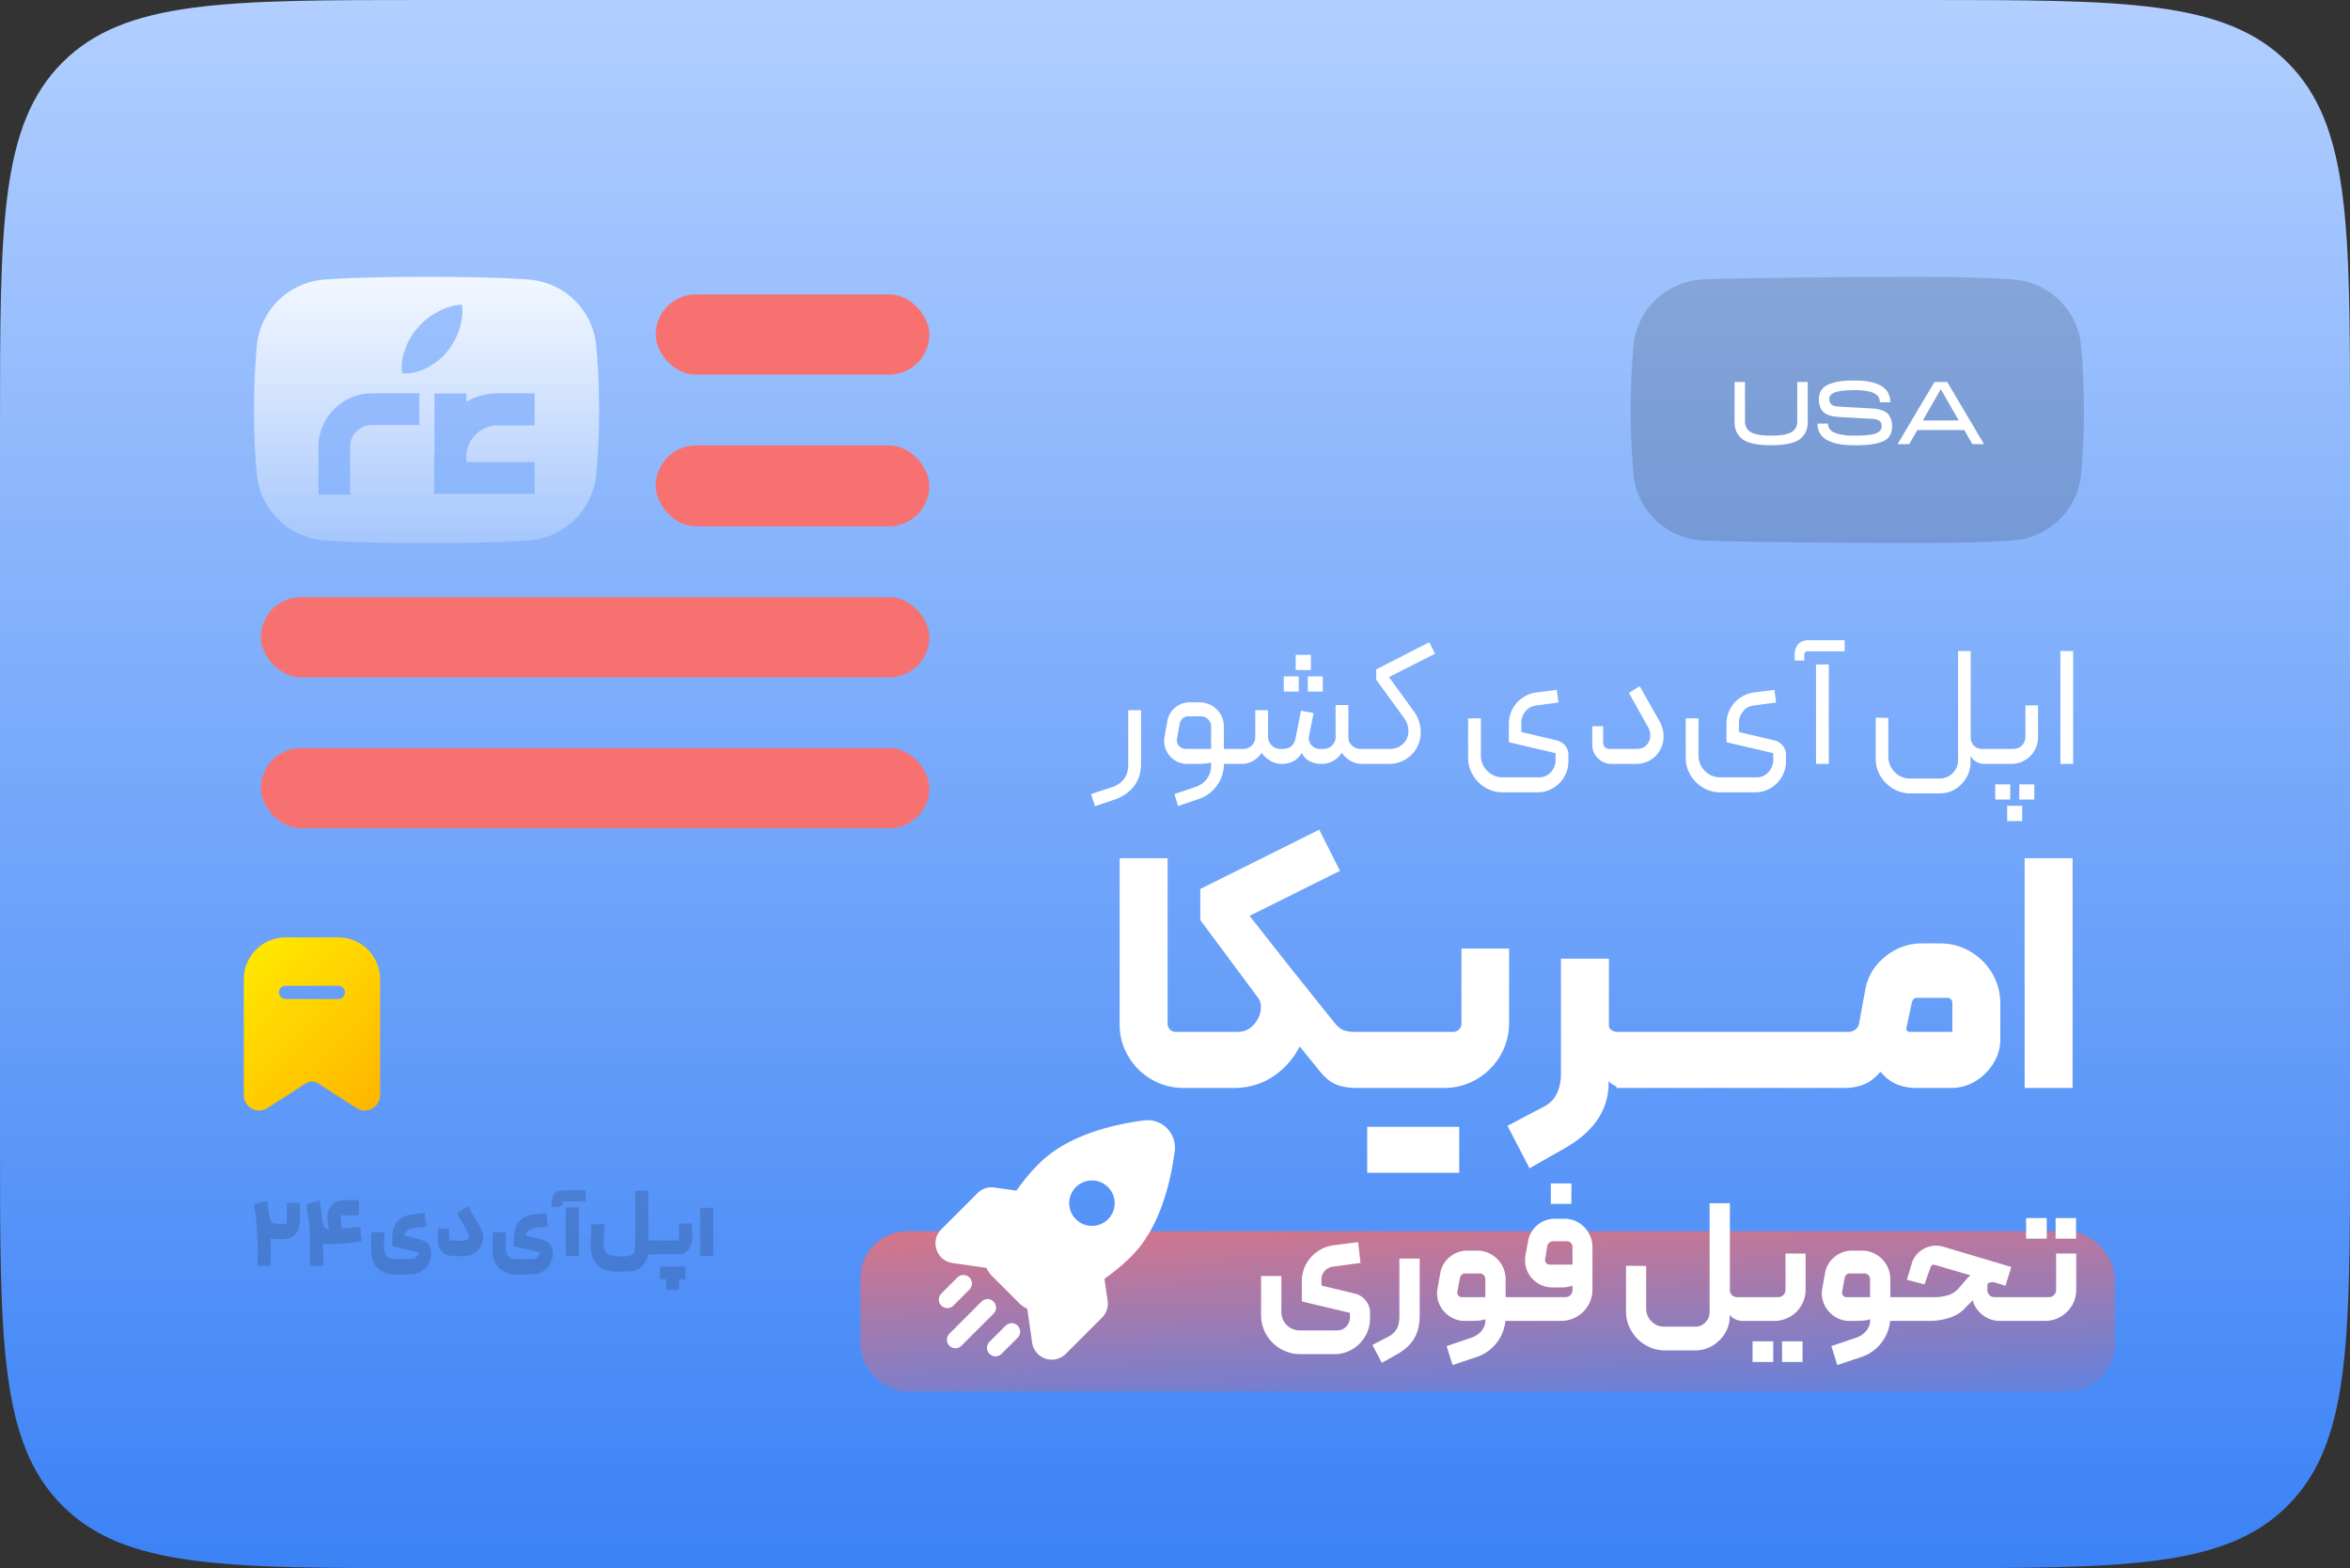 <svg xmlns="http://www.w3.org/2000/svg" xmlns:xlink="http://www.w3.org/1999/xlink" width="2756" height="1839" viewBox="0 0 2756 1839">
  <rect x="0" y="0" width="2756" height="1839" fill="#333333" stroke="none"/>
  <defs>
    <linearGradient id="linear-gradient" x1="0.5" x2="0.5" y2="1" gradientUnits="objectBoundingBox">
      <stop offset="0" stop-color="#b2cfff"/>
      <stop offset="1" stop-color="#3b82f6"/>
    </linearGradient>
    <linearGradient id="linear-gradient-2" x1="0.5" x2="0.5" y2="1" gradientUnits="objectBoundingBox">
      <stop offset="0" stop-color="#fff" stop-opacity="0.871"/>
      <stop offset="1" stop-color="#fff" stop-opacity="0.239"/>
    </linearGradient>
    <linearGradient id="linear-gradient-3" x1="1" y1="1.279" x2="0.126" y2="0.107" gradientUnits="objectBoundingBox">
      <stop offset="0" stop-color="#fa0"/>
      <stop offset="1" stop-color="#ffe500"/>
    </linearGradient>
    <linearGradient id="linear-gradient-4" x1="0.07" y1="-0.393" x2="0.678" y2="1.484" gradientUnits="objectBoundingBox">
      <stop offset="0" stop-color="#f87171"/>
      <stop offset="1" stop-color="#3f85f6"/>
    </linearGradient>
  </defs>
  <g id="usa-fast" transform="translate(-2991.047 -3057.188)">
    <g id="card1" transform="translate(-1992.884 -10935)">
      <path id="asdasd" d="M0,500C0,264.3,0,146.447,73.223,73.223S264.3,0,500,0H2256c235.7,0,353.55,0,426.78,73.223S2756,264.3,2756,500v839c0,235.7,0,353.55-73.22,426.78S2491.7,1839,2256,1839H500c-235.7,0-353.553,0-426.777-73.22S0,1574.7,0,1339Z" transform="translate(4983.93 13992.188)" fill="url(#linear-gradient)"/>
    </g>
    <g id="logo" transform="translate(2006.775 2907.766)">
      <path id="Subtraction_1" data-name="Subtraction 1" d="M202.487,312.169c-51.67,0-98.072-1.262-121.095-3.295a85.906,85.906,0,0,1-78.088-78,849.721,849.721,0,0,1,0-149.6A85.923,85.923,0,0,1,81.3,3.28C104.321,1.256,150.722,0,202.385,0S300.458,1.256,323.48,3.28a85.943,85.943,0,0,1,77.994,78,849.7,849.7,0,0,1,0,149.6,85.928,85.928,0,0,1-77.9,78C300.558,310.906,254.157,312.169,202.487,312.169Zm-64.807-175.6a58.975,58.975,0,0,0-23.965,5.056A65.077,65.077,0,0,0,93.92,155.149a63.085,63.085,0,0,0-13.385,19.795,59.725,59.725,0,0,0-4.915,24.172v56.367h37.148v-56.36a25.439,25.439,0,0,1,1.913-9.833,23.277,23.277,0,0,1,5.461-8.059,27.974,27.974,0,0,1,8.2-5.461,23.941,23.941,0,0,1,9.718-2.057h55.87v-37.14h-56.24Zm73.985.124h0v67.131a74.369,74.369,0,0,0-.357,7.718v42.92H329.152V217.113H249.069v-8.989a36.428,36.428,0,0,1,2.764-11.1,38.677,38.677,0,0,1,7.883-11.9,35.819,35.819,0,0,1,11.759-8.022,36.31,36.31,0,0,1,14.273-2.906h43.428V136.568h-43.66a71.084,71.084,0,0,0-28.556,5.946,78.532,78.532,0,0,0-7.894,3.966V136.7ZM243.8,32.63c-17.364.653-38.48,11.533-51.346,26.455-9.3,10.569-19.24,28.543-19.24,47.3a32.145,32.145,0,0,0,.664,6.318,27.415,27.415,0,0,0,4.747.455c15.769,0,35.66-10.475,47.3-24.893,11.6-13.771,18.535-31.947,18.535-48.625a33.636,33.636,0,0,0-.664-7.01Z" transform="translate(1282.135 474.117)" fill="url(#linear-gradient-2)"/>
    </g>
    <g id="full_black" data-name="full black" transform="translate(3288.915 3733.114)" opacity="0.15">
      <g id="logo-2" data-name="logo" transform="translate(0 719.777)">
        <g id="type" transform="translate(137.109)">
          <path id="Path_4" data-name="Path 4" d="M284.18,25.686c.522-6.992.369-16.695,8.779-18.974,10.411-1.355,20.946-.431,31.45-.585-.031,4.374-.031,8.748-.031,13.091-8.81.031-17.617,0-26.4.062C297.58,27.224,289.786,25.222,284.18,25.686Z" transform="translate(-72.577 -5.96)"/>
          <path id="Path_7" data-name="Path 7" d="M350.494,7.031c5.144,0,10.319-.031,15.494-.031V65.027a275.609,275.609,0,0,0,35.669.154c.154-8.686.185-10.992.216-19.678,5.113,0,10.226,0,15.338-.031-.617,14.354,4.343,28.18-11.766,35.973l-39.3.339c-2.464,9.3-9.212,18.666-19.56,19.469-14.2.678-32.127,3.573-42.167-9.149-9.949-13.029-4.5-30.618-5.853-45.711,5.176-.062,10.319-.093,15.524-.123,2,11.705-5.3,28.431,5.76,36.5,9.426.522,22.116,4.22,29.6-2.865C351.942,56.709,349.785,30.379,350.494,7.031Z" transform="translate(-40.545 -6.396)"/>
          <path id="Path_8" data-name="Path 8" d="M339.381,29.031c5.144,0,10.319-.031,15.493-.031V85.607c-5.176,0-10.352-.031-15.524-.031C339.381,60.965,339.381,53.642,339.381,29.031Z" transform="translate(46.748 -8.342)"/>
          <path id="Path_9" data-name="Path 9" d="M289.675,22.582c5.144-.031,10.288-.031,15.433-.062.093,22.055,0,34.963.062,57.018-5.176,0-10.352.031-15.493.031C289.645,57.545,289.645,44.6,289.675,22.582Z" transform="translate(-61.193 -2.304)"/>
          <path id="Path_10" data-name="Path 10" d="M262.907,23.318c4.374-2.772,8.717-5.575,13.091-8.378,5.082,9.4,10.933,18.358,15.524,28,6.561,12.752-3.789,30.34-18.2,30.525-8.809.062-19.129,2.125-26.675-3.512-8.656-6.838-5.575-19-6.221-28.523,3.265,0,9.8-.031,13.058-.062.062,4.744.123,9.456.185,14.169,7.608-1.109,18.82,3.265,23.964-3.7C274.242,41.615,267.835,32.805,262.907,23.318Z" transform="translate(-161.848 3.615)"/>
          <path id="Path_11" data-name="Path 11" d="M246.12,26.985c7.947-8.6,20.609-7.67,31.234-9.425.585,5.391,1.2,10.75,1.848,16.11-8.81,2.279-23.225-1.171-25.874,10.535,9.056,2.8,19.5,3.08,27.322,8.871,11.3,13.338-.739,36.378-17.865,36.378-13.83.154-30.865,3.419-41.4-7.978-10.319-11.028-6.068-27.352-6.9-40.967,5.176,0,10.319-.031,15.524-.031,1.386,9.826-4.282,23.964,5.7,30.34,9.888,1.571,20.053,1.324,30,.277,1.324-1.6,3.974-4.836,5.3-6.468C260.6,61.516,250,59.021,239.374,56.649,239.682,46.607,238.142,34.717,246.12,26.985Z" transform="translate(-214.3 9.066)"/>
          <path id="Path_12" data-name="Path 12" d="M292.03,27.109c7.919-8.717,20.668-7.824,31.326-9.549.585,5.36,1.2,10.75,1.848,16.11-8.81,2.31-23.256-1.2-25.9,10.5,9.087,2.865,19.56,3.111,27.414,8.933,11.274,13.43-.924,36.5-18.112,36.378-13.771.123-30.679,3.358-41.152-7.947-10.411-11.028-6.129-27.383-6.961-41.027,5.176,0,10.319-.031,15.524-.031,1.386,9.8-4.22,23.841,5.575,30.31,9.98,1.662,20.206,1.263,30.248.4a27.256,27.256,0,0,0,4.5-7.208c-10.319-2.434-20.638-4.929-30.957-7.36C285.685,46.607,284.145,34.81,292.03,27.109Z" transform="translate(-117.699 9.066)"/>
          <path id="Path_13" data-name="Path 13" d="M324.706,38h29.726V52.693c-1.848.031-5.544.154-7.423.185-.031,4.1-.062,8.163-.062,12.228-4.959,0-9.887,0-14.785.031-.031-4.1-.062-8.163-.093-12.228-1.848-.062-5.544-.185-7.36-.216Q324.66,45.346,324.706,38Z" transform="translate(14.413 51.586)"/>
        </g>
        <path id="Path_18" data-name="Path 18" d="M219.575,16.312c7.67-10.257,21.839-6.592,32.836-7.208-.031,5.853-.062,11.736-.031,17.617-7.27.062-14.539.093-21.777.277.522,5.113,1.078,10.2,1.633,15.278,7.177-.585,14.354-1.2,21.531-1.757.431,5.668.924,11.335,1.417,17-14.939,1.694-29.971,4.589-45.033,2.526.154,8.686.154,17.373.154,26.059-5.176,0-10.319-.031-15.433-.031-.246-20.083,1.263-40.351-2.618-60.188-.37-3.912-1.817-7.978-.862-11.859,4.9-1.848,9.98-3.111,15.031-4.528,1.757,10.442,1.879,21.223,4.959,31.388,1.448.77,4.374,2.341,5.822,3.111C215.512,34.886,213.048,24.2,219.575,16.312Z" transform="translate(-129.172 2.554)"/>
        <path id="Path_19" data-name="Path 19" d="M170.98,13.264q7.808-1.987,15.617-4.036c1.171,8.6,1.91,17.342,4.528,25.628,5.729,2.434,12.259,1.047,18.329,1.51q0-12.383.031-24.765c5.113,0,10.226,0,15.338.031-.585,11.491,2.279,24.18-3.6,34.684-6.561,10.473-20.484,8.073-30.833,7.177.154,10.688.123,21.346.093,32.035-5.144,0-10.288-.031-15.4-.031C175.631,61.316,175.138,37.136,170.98,13.264Z" transform="translate(-170.98 3.137)"/>
      </g>
    </g>
    <path id="Path_194" data-name="Path 194" d="M229.6,235.4l23.8-7.8q19.8-6.6,19.8-26.4V137h15v62.8q0,15.4-8.1,26.1T258,241.6l-23.8,8Zm171.4-53a2.734,2.734,0,0,1,2.8,2.8v12A2.475,2.475,0,0,1,401,200H382.4l.2-17.6Zm-30.6,15.8q-5,1.8-14.2,1.8h-14a26.049,26.049,0,0,1-13.6-3.7A26.961,26.961,0,0,1,315.4,173a22.555,22.555,0,0,1,.4-5l3.2-17.8a25.791,25.791,0,0,1,9.1-16.1,26.379,26.379,0,0,1,17.5-6.3h11.2a28.358,28.358,0,0,1,14.4,3.8,28.388,28.388,0,0,1,14.2,24.6v43a43.288,43.288,0,0,1-30.2,42.2l-23.6,8-4.2-14,24.2-8.2q9.2-3,14-9.9a25.885,25.885,0,0,0,4.8-15.1Zm0-42a11.95,11.95,0,0,0-12-12H344a10.122,10.122,0,0,0-7,2.5,11.893,11.893,0,0,0-3.6,7.1l-3,16.2a7.018,7.018,0,0,0-.2,2,9.89,9.89,0,0,0,3.1,7.4,10.391,10.391,0,0,0,7.5,3h29.6ZM401,200a2.928,2.928,0,0,1-2-.7,2.642,2.642,0,0,1-.8-2.1v-12a2.565,2.565,0,0,1,.9-2,2.828,2.828,0,0,1,1.9-.8h7.4a13.163,13.163,0,0,0,9.8-4.1,13.661,13.661,0,0,0,4-9.9V137h15v31.4a14.179,14.179,0,0,0,13.8,14h3.4q6.6,0,10.2-3.3a16.327,16.327,0,0,0,4.8-8.9l6.4-32.6,14.8,2.8-5.4,27a11.915,11.915,0,0,0-.2,2.6,11.658,11.658,0,0,0,3.8,8.8,13.143,13.143,0,0,0,9.4,3.6h4.2a13.4,13.4,0,0,0,10-4.1,13.661,13.661,0,0,0,4-9.9V131h15v37.2a12.915,12.915,0,0,0,4,10.1,13.822,13.822,0,0,0,10,4.1h7.8a2.828,2.828,0,0,1,1.9.8,2.565,2.565,0,0,1,.9,2v12a2.828,2.828,0,0,1-.8,1.9,2.565,2.565,0,0,1-2,.9h-5.4a28.084,28.084,0,0,1-13.4-3.3,29.892,29.892,0,0,1-10.6-9.7,29.758,29.758,0,0,1-10.4,9.6,28.221,28.221,0,0,1-13.8,3.4,29.038,29.038,0,0,1-13.7-3.2,20.073,20.073,0,0,1-9.1-9.8,24.251,24.251,0,0,1-9.7,9.7,27.506,27.506,0,0,1-13.3,3.3,28.084,28.084,0,0,1-13.4-3.3,29.893,29.893,0,0,1-10.6-9.7,30.184,30.184,0,0,1-10.5,9.7A27.506,27.506,0,0,1,406,200ZM469.6,72.2h17.8V90H469.6Zm-14,25.2h17.6v17.8H455.6Zm28.2,0h17.6v17.8H483.8ZM553.2,200a2.475,2.475,0,0,1-2.8-2.8v-12a2.475,2.475,0,0,1,2.8-2.8h27a21,21,0,0,0,15.5-6.1,20.27,20.27,0,0,0,6.1-14.9,26.048,26.048,0,0,0-5.4-15.6L564,101.2v-12l62.2-31.8L633,70.8,579,98.2l28.6,39.4a40.879,40.879,0,0,1,8.6,25.2,37.6,37.6,0,0,1-4.7,18.5,35.669,35.669,0,0,1-13.3,13.6,37.688,37.688,0,0,1-19.6,5.1Zm221.6-27.8a19.359,19.359,0,0,1,10.7,6.2,16.734,16.734,0,0,1,3.9,11.2v7.2a35.865,35.865,0,0,1-4.9,18.4,36.356,36.356,0,0,1-13.3,13.3,35.865,35.865,0,0,1-18.4,4.9H712.6a39.691,39.691,0,0,1-20.4-5.5A40.942,40.942,0,0,1,677.3,213a39.69,39.69,0,0,1-5.5-20.4v-46h15v43.8a24.478,24.478,0,0,0,3.4,12.6,25.906,25.906,0,0,0,9.3,9.3,24.825,24.825,0,0,0,12.9,3.5h42.4a18.215,18.215,0,0,0,14-6.1,20.969,20.969,0,0,0,5.6-14.7v-7.6l-54.8-12.8V153.2a36.822,36.822,0,0,1,16-30.7,37.145,37.145,0,0,1,16.4-6.3l23.8-3,2,14.8-26.6,3.6a18.407,18.407,0,0,0-12.2,6.9,20.794,20.794,0,0,0-4.8,13.5v10.6ZM839.6,200a21.329,21.329,0,0,1-15.6-6.6,21.557,21.557,0,0,1-6.6-15.8V155.8h12.8v18.6a8.561,8.561,0,0,0,1.9,5.8,7.123,7.123,0,0,0,5.7,2.2h31.4q7.8,0,12-4.6a16.011,16.011,0,0,0,4.2-11.2,18.606,18.606,0,0,0-2.4-9.4l-22.6-40.4,12.6-8,23.2,41a35.693,35.693,0,0,1,4.8,18,32.481,32.481,0,0,1-4.1,16,31.013,31.013,0,0,1-11.5,11.8,32.238,32.238,0,0,1-16.8,4.4ZM1030,172.2a19.358,19.358,0,0,1,10.7,6.2,16.734,16.734,0,0,1,3.9,11.2v7.2a35.864,35.864,0,0,1-4.9,18.4,36.355,36.355,0,0,1-13.3,13.3,35.865,35.865,0,0,1-18.4,4.9H967.8a39.691,39.691,0,0,1-20.4-5.5A40.942,40.942,0,0,1,932.5,213a39.69,39.69,0,0,1-5.5-20.4v-46h15v43.8a24.478,24.478,0,0,0,3.4,12.6,25.906,25.906,0,0,0,9.3,9.3,24.825,24.825,0,0,0,12.9,3.5H1010a18.215,18.215,0,0,0,14-6.1,20.97,20.97,0,0,0,5.6-14.7v-7.6l-54.8-12.8V153.2a36.822,36.822,0,0,1,16-30.7,37.145,37.145,0,0,1,16.4-6.3l23.8-3,2,14.8-26.6,3.6a18.407,18.407,0,0,0-12.2,6.9,20.794,20.794,0,0,0-4.8,13.5v10.6Zm49.8-88.8h15V200h-15Zm-25-12.6a16.92,16.92,0,0,1,4.3-11.3q4.1-4.5,11.5-4.5h42.8V68h-43.2a3.825,3.825,0,0,0-4.2,4.2v6.6h-11.2Zm135.6,163.8a38.793,38.793,0,0,1-20.2-5.6,41.982,41.982,0,0,1-14.9-14.9,39.162,39.162,0,0,1-5.5-20.3v-48l14.8.2v45.4a26.247,26.247,0,0,0,12.6,22.3,24.3,24.3,0,0,0,12.8,3.5h35a20.439,20.439,0,0,0,15.1-6.4,20.929,20.929,0,0,0,6.3-15.2V67.6h14.8v101a13.723,13.723,0,0,0,3.7,10,12.93,12.93,0,0,0,9.7,3.8H1286a2.475,2.475,0,0,1,2.8,2.8V197q0,3-2.8,3h-8.8a19.235,19.235,0,0,1-9.8-2.8,14.158,14.158,0,0,1-6.4-6.8v8a34.992,34.992,0,0,1-4.7,17.5,37.9,37.9,0,0,1-12.9,13.5,33.991,33.991,0,0,1-18.6,5.2ZM1286,200a2.475,2.475,0,0,1-2.8-2.8V185.4a3.062,3.062,0,0,1,.8-2.1,2.565,2.565,0,0,1,2-.9h25.6a14,14,0,0,0,13.8-13.8V131.4h14.8v37.4a30.426,30.426,0,0,1-4.2,15.6,31.161,31.161,0,0,1-11.4,11.4A30.425,30.425,0,0,1,1309,200Zm32.2,24h17.6v17.8h-17.6ZM1304,249.2h17.6V267H1304ZM1290,224h17.6v17.8H1290Zm76.4-156.4h15V200h-15ZM337.98,580a72.782,72.782,0,0,1-37.62-10.07,75.5,75.5,0,0,1-27.17-27.17,72.084,72.084,0,0,1-10.07-37.24V310.58h56.24V504a10.424,10.424,0,0,0,2.66,7.41,9.4,9.4,0,0,0,7.22,2.85h19a4.874,4.874,0,0,1,3.8,1.71,5.818,5.818,0,0,1,1.52,3.99v54.72q0,5.32-5.32,5.32Zm10.26,0a4.89,4.89,0,0,1-3.61-1.9,5.726,5.726,0,0,1-1.71-3.8V519.58a5.938,5.938,0,0,1,5.32-5.32h53.58q11.4,0,19.19-9.12t7.79-19.76a17.632,17.632,0,0,0-3.04-10.64l-68.02-91.58V346.68L497.2,277.14l24.32,48.26L415.5,378.22l50.92,64.6a77.027,77.027,0,0,1,17.1,49.02,90.064,90.064,0,0,1-41.8,75.62Q421.96,580,397.26,580Zm193.42,0q-15.2,0-25.08-4.18t-20.14-17.1l-68.02-83.98,38-31.92L515.44,504q5.32,6.46,10.45,8.36a36.94,36.94,0,0,0,12.73,1.9h4.56a5.562,5.562,0,0,1,3.8,1.33,4.551,4.551,0,0,1,1.52,3.61v55.1a5.474,5.474,0,0,1-1.9,3.8,5.81,5.81,0,0,1-4.18,1.9Zm1.52,0a5.938,5.938,0,0,1-5.32-5.32V520.34a6.54,6.54,0,0,1,1.52-4.18,4.679,4.679,0,0,1,3.8-1.9H654.14a9.552,9.552,0,0,0,7.03-2.85,10.024,10.024,0,0,0,2.85-7.41V416.6h55.86v86.64A75.155,75.155,0,0,1,709.62,542a76.64,76.64,0,0,1-27.74,27.74A74.446,74.446,0,0,1,643.5,580Zm64.22,45.6h53.96v53.96H607.4Zm-53.96,0H607.4v53.96H553.44Zm164.54-1.14,42.56-22.42q20.14-10.26,20.14-39.52V428.38h56.24v78.66a6.1,6.1,0,0,0,3.04,5.13,11.206,11.206,0,0,0,6.46,2.09h18.24q3.04,0,4.18,1.14a5.242,5.242,0,0,1,1.14,3.8v55.48q0,5.32-5.32,5.32h-9.12a28,28,0,0,1-10.26-2.09,22.687,22.687,0,0,1-8.74-5.89v2.28q0,47.12-51.3,76.38l-41.42,23.56Zm127.68-110.2h64.98q5.32,0,5.32,5.32v55.1q0,5.32-5.32,5.32H845.66Zm64.98,0h64.98q5.32,0,5.32,5.32v55.1q0,5.32-5.32,5.32H910.64Zm64.98,0h64.98q5.32,0,5.32,5.32v55.1q0,5.32-5.32,5.32H975.62Zm64.98,0h64.98q5.32,0,5.32,5.32v55.1q0,5.32-5.32,5.32H1040.6ZM1105.58,580a5.938,5.938,0,0,1-5.32-5.32v-55.1q0-3.04,1.14-4.18t4.18-1.14h12.16a13.426,13.426,0,0,0,8.17-2.66,10.834,10.834,0,0,0,4.37-7.22l7.22-39.14q4.18-23.56,23.37-39.14T1204,410.52h21.28a69.109,69.109,0,0,1,35.34,9.5,70.682,70.682,0,0,1,25.84,25.65,68.8,68.8,0,0,1,9.5,35.53V523a52.825,52.825,0,0,1-7.98,27.93,62.215,62.215,0,0,1-21.09,21.09,52.825,52.825,0,0,1-27.93,7.98h-41.8a58.867,58.867,0,0,1-22.42-4.18q-10.26-4.18-19.38-14.82-9.12,10.64-19.19,14.82a59.526,59.526,0,0,1-22.99,4.18Zm134.14-65.74V480.44a6.54,6.54,0,0,0-1.52-4.18,5.06,5.06,0,0,0-4.18-1.9h-36.1q-4.18,0-5.7,5.32l-6.46,30.4v.76a3.064,3.064,0,0,0,1.14,2.47,4.029,4.029,0,0,0,2.66.95Zm84.74-203.68h56.24V580h-56.24Z" transform="translate(4041 3753)" fill="#fff"/>
    <g id="logo-3" data-name="logo" transform="translate(3748.093 2907.766)" opacity="0.15">
      <path id="Subtraction_1-2" data-name="Subtraction 1" d="M202.487,312.169c-51.67,0-224.9-1.26-247.92-3.293a85.906,85.906,0,0,1-78.088-78,849.727,849.727,0,0,1,0-149.6A85.923,85.923,0,0,1-45.528,3.282C-22.5,1.258,150.722,0,202.385,0S300.458,1.256,323.48,3.28a85.943,85.943,0,0,1,77.994,78,849.7,849.7,0,0,1,0,149.6,85.928,85.928,0,0,1-77.9,78C300.558,310.906,254.157,312.169,202.487,312.169Z" transform="translate(1282.135 474.117)"/>
    </g>
    <path id="Path_195" data-name="Path 195" d="M49.141,1.328Q74.574,1.2,83.605-6.441t8.434-21.25l-.066-45.156H79.754l.066,44.957q.266,9.363-6.574,13.68Q66.34-9.895,49.141-9.961q-17.266.066-24.105-4.25t-6.574-13.68V-72.848H6.242v45.156q-.6,13.68,8.434,21.25Q23.641,1.2,49.141,1.328Zm97.484,0Q167.41,1.66,179.1-2.723q11.621-4.383,11.82-17.266.266-9.5-4.582-15.141T167.941-41.77L128.1-44.027q-5.18-.266-7.969-2.258t-2.789-6.574q-.332-4.914,6.242-7.637t23.707-2.789q12.219-.2,20.652,2.789t8.766,11.422h12.219q-.133-12.949-10.824-19.258-10.758-6.242-30.812-6.242-19.656-.2-30.812,4.582-11.156,4.848-11.355,17.066-.133,9.895,5.113,15.074T128.1-31.875l39.844,2.258a15.943,15.943,0,0,1,7.836,2.059q2.922,1.859,2.988,6.574.066,6.242-7.637,8.7-7.77,2.457-24.5,2.324a65.174,65.174,0,0,1-21.449-2.789q-9.031-2.922-9.5-11.289H103.461q.066,13.016,11.156,19.191Q125.641,1.395,146.625,1.328ZM298.762,0,255.6-72.848H240.656L197.426,0h13.68l9.43-16.469h55.117L285.082,0ZM248.094-64.48l21.051,36.723h-42.1Z" transform="translate(5019.051 3578)" fill="#fff"/>
    <path id="Subtract" d="M.25,49.246a49,49,0,0,1,49-49h61.889a49,49,0,0,1,49,49V185.075a18.051,18.051,0,0,1-27.812,15.184L87.163,171.23a12.894,12.894,0,0,0-13.945,0L28.062,200.259A18.051,18.051,0,0,1,.25,185.075Zm49,7.736a7.736,7.736,0,1,0,0,15.472h61.889a7.736,7.736,0,0,0,0-15.472Z" transform="translate(3276.727 4156.291)" fill-rule="evenodd" fill="url(#linear-gradient-3)"/>
    <g id="Group_1" data-name="Group 1" transform="translate(-611 -277.271)">
      <rect id="Rectangle_1" data-name="Rectangle 1" width="784" height="94" rx="47" transform="translate(3907.977 4211.764)" fill="#f87171"/>
      <rect id="Rectangle_2" data-name="Rectangle 2" width="784" height="94" rx="47" transform="translate(3907.977 4034.765)" fill="#f87171"/>
      <rect id="Rectangle_3" data-name="Rectangle 3" width="321" height="95" rx="47.5" transform="translate(4370.977 3856.765)" fill="#f87171"/>
      <rect id="Rectangle_4" data-name="Rectangle 4" width="321" height="94" rx="47" transform="translate(4370.977 3679.764)" fill="#f87171"/>
    </g>
    <rect id="Rectangle_9" data-name="Rectangle 9" width="1471" height="188" rx="55" transform="translate(4000.049 4501.059)" fill="url(#linear-gradient-4)"/>
    <path id="Path_193" data-name="Path 193" d="M612.4,167.8a23.893,23.893,0,0,1,13.3,8.3,22.955,22.955,0,0,1,5.1,14.9v5.8a41.472,41.472,0,0,1-5.6,21.1A42.092,42.092,0,0,1,610,233.3a40.385,40.385,0,0,1-21,5.7H549a45.9,45.9,0,0,1-39.8-22.8,44.761,44.761,0,0,1-6.2-23V147.4h23.8v42.4a21.51,21.51,0,0,0,21.4,21.4h44a14.048,14.048,0,0,0,10.7-4.6,15.8,15.8,0,0,0,4.3-11.2v-4.8l-56.4-13.4V153.4a41.18,41.18,0,0,1,4.8-19.5,42.557,42.557,0,0,1,13.3-15.1,42.017,42.017,0,0,1,18.9-7.4l29-3.8,2.8,24.4-32,4.4a15.489,15.489,0,0,0-10,5.1,14.764,14.764,0,0,0-3.8,10.1v7Zm21.2,60.4,18.8-9.8a23.147,23.147,0,0,0,9.5-8.7q3.3-5.5,3.3-15.3V127H689v66.2q0,16.4-6.3,27.2t-19.5,18.4l-18.6,10.4Zm170-56a2.475,2.475,0,0,1,2.8,2.8v22.2a2.475,2.475,0,0,1-2.8,2.8H786.2l.2-27.8ZM766,198q-4.2,2-16.6,2h-7.8a30.6,30.6,0,0,1-16.2-4.5,33.343,33.343,0,0,1-11.7-11.9,31.3,31.3,0,0,1-4.3-16,29.562,29.562,0,0,1,.6-5.8l3.2-18a30.575,30.575,0,0,1,11.1-18.7,31.39,31.39,0,0,1,20.5-7.5h11.4a32.891,32.891,0,0,1,16.9,4.5,33.786,33.786,0,0,1,16.7,29.1v43.4a49.8,49.8,0,0,1-9.2,29.3,48.128,48.128,0,0,1-24.4,18.3l-28.6,9.6-7-22.2,28.8-9.8a25.143,25.143,0,0,0,12.2-8.2q4.4-5.6,4.4-11.4Zm0-46.8a6.723,6.723,0,0,0-1.9-4.8,6.223,6.223,0,0,0-4.7-2h-17q-5,0-6.2,5.4l-3,16.2a5.221,5.221,0,0,0,1.1,4.2,4.848,4.848,0,0,0,4.1,2H766ZM803.6,200a2.565,2.565,0,0,1-2-.9,3.062,3.062,0,0,1-.8-2.1V175a2.734,2.734,0,0,1,2.8-2.8h56a8.681,8.681,0,0,0,6.1-2.3,8.136,8.136,0,0,0,2.5-6.3v-4.8a41.537,41.537,0,0,1-13.2,2h-9.8a32.43,32.43,0,0,1-16.6-4.3,32.007,32.007,0,0,1-11.7-11.6,30.771,30.771,0,0,1-4.3-15.9,35.746,35.746,0,0,1,.6-6.6l3-16.2a31.817,31.817,0,0,1,31.6-26h10.6a32.361,32.361,0,0,1,16.8,4.5,33.466,33.466,0,0,1,16.4,28.9v49.6A36.594,36.594,0,0,1,854.8,200Zm64.6-66V113.4a6.723,6.723,0,0,0-1.9-4.8,6,6,0,0,0-4.5-2H845.4a6.643,6.643,0,0,0-4.4,1.7,6.721,6.721,0,0,0-2.4,4.1l-2.4,15a5.312,5.312,0,0,0,5.2,6.6ZM842.8,38.8H867l-.2,24h-24Zm134,195.8a44.232,44.232,0,0,1-22.9-6.2,46.622,46.622,0,0,1-16.7-16.7,44.232,44.232,0,0,1-6.2-22.9V135.4l23.6.2v49.8a20.765,20.765,0,0,0,6.2,15.1,20.271,20.271,0,0,0,15,6.3H1012a16.113,16.113,0,0,0,12.1-5.1,16.872,16.872,0,0,0,4.9-12.1V62h23.8V163.6a8.212,8.212,0,0,0,2.5,6.2,8.479,8.479,0,0,0,6.1,2.4h13a2.475,2.475,0,0,1,2.8,2.8v22.2a2.828,2.828,0,0,1-.8,1.9,2.565,2.565,0,0,1-2,.9h-7.2a18.922,18.922,0,0,1-8.7-2.2,12.731,12.731,0,0,1-5.9-5.4v3.2a36.778,36.778,0,0,1-5,18,41.8,41.8,0,0,1-14.4,15,39.272,39.272,0,0,1-21.6,6Zm97.6-34.6a2.565,2.565,0,0,1-2-.9,2.828,2.828,0,0,1-.8-1.9V175.4a3.442,3.442,0,0,1,.8-2.2,2.463,2.463,0,0,1,2-1h34.8a8.549,8.549,0,0,0,8.8-8.8V121h23.6v42.2a36.461,36.461,0,0,1-18.2,31.9A35.865,35.865,0,0,1,1105,200Zm39.6,24h24v24.2h-24Zm-34.6,0h24.2v24.2h-24.2Zm175.4-51.8a2.475,2.475,0,0,1,2.8,2.8v22.2a2.475,2.475,0,0,1-2.8,2.8h-17.4l.2-27.8ZM1217.2,198q-4.2,2-16.6,2h-7.8a30.6,30.6,0,0,1-16.2-4.5,33.343,33.343,0,0,1-11.7-11.9,31.3,31.3,0,0,1-4.3-16,29.557,29.557,0,0,1,.6-5.8l3.2-18a30.575,30.575,0,0,1,11.1-18.7,31.39,31.39,0,0,1,20.5-7.5h11.4a32.891,32.891,0,0,1,16.9,4.5,33.785,33.785,0,0,1,16.7,29.1v43.4a49.8,49.8,0,0,1-9.2,29.3,48.127,48.127,0,0,1-24.4,18.3l-28.6,9.6-7-22.2,28.8-9.8a25.142,25.142,0,0,0,12.2-8.2q4.4-5.6,4.4-11.4Zm0-46.8a6.722,6.722,0,0,0-1.9-4.8,6.223,6.223,0,0,0-4.7-2h-17q-5,0-6.2,5.4l-3,16.2a5.221,5.221,0,0,0,1.1,4.2,4.848,4.848,0,0,0,4.1,2h27.6Zm37.6,48.8a2.475,2.475,0,0,1-2.8-2.8v-22a3.014,3.014,0,0,1,.9-2,2.574,2.574,0,0,1,1.9-1H1292a55.09,55.09,0,0,0,17-2.4,28.453,28.453,0,0,0,13-9l9.4-11,1.7-1.7a9.884,9.884,0,0,1,1.9-1.5l-41.6-12.2a5.2,5.2,0,0,0-1.6-.2,3.454,3.454,0,0,0-3.6,2.8l-7.2,20.2-20.6-5.4L1266,133a28.8,28.8,0,0,1,11-15.5,30.008,30.008,0,0,1,26-4.5l79.8,23.8-6.8,22-11-3.4a15.893,15.893,0,0,0-4.6-.8,9.594,9.594,0,0,0-5.6,2v7.2a8.141,8.141,0,0,0,2.4,6,7.9,7.9,0,0,0,5.8,2.4h28.8a2.475,2.475,0,0,1,2.8,2.8v22.2a2.475,2.475,0,0,1-2.8,2.8h-22.2a32.131,32.131,0,0,1-18.8-5.7,34.391,34.391,0,0,1-12.2-15.1l-.4-1.6a7.825,7.825,0,0,0-.6-1.6l-7.2,7a41.586,41.586,0,0,1-19,13,76.82,76.82,0,0,1-25.2,4Zm137,0a2.565,2.565,0,0,1-2-.9,2.828,2.828,0,0,1-.8-1.9V175.4a3.442,3.442,0,0,1,.8-2.2,2.463,2.463,0,0,1,2-1h34.8a8.549,8.549,0,0,0,8.8-8.8V121H1459v42.2a36.461,36.461,0,0,1-18.2,31.9,35.865,35.865,0,0,1-18.4,4.9Zm43-120.6h24v24.2h-24Zm-34.6,0h24.2v24.2h-24.2Z" transform="translate(3967 4406.184)" fill="#fff"/>
    <path id="Property_1_Filled_Property_2_Rocket" data-name="Property 1=Filled, Property 2=Rocket" d="M245.463,1.909a32.148,32.148,0,0,1,36.409,36.408c-4.11,31.429-15.4,84.82-47.311,119.23C224.406,168.5,212.14,178.613,199.526,187.6l3.686,25.8a23.313,23.313,0,0,1-6.595,19.783l-42.393,42.393c-13.585,13.585-36.85,5.831-39.567-13.188l-5.652-39.568.017,0a36.37,36.37,0,0,1-9.873-7.026l-31.16-31.159a36.405,36.405,0,0,1-7.027-9.874l0,.017-39.567-5.653C2.373,166.406-5.382,143.142,8.2,129.557L50.6,87.164A23.315,23.315,0,0,1,70.38,80.569l25.8,3.686c8.988-12.614,19.1-24.879,30.054-35.034C160.643,17.305,214.034,6.02,245.463,1.909ZM41.176,186.08a9.993,9.993,0,0,1,0,14.132L22.335,219.053A9.992,9.992,0,0,1,8.2,204.922L27.045,186.08A9.992,9.992,0,0,1,41.176,186.08Zm28.262,28.262a9.993,9.993,0,0,1,0,14.132L31.756,266.156a9.992,9.992,0,0,1-14.131-14.13l37.683-37.684A9.992,9.992,0,0,1,69.438,214.342ZM97.7,242.605a9.991,9.991,0,0,1,0,14.13L78.859,275.577a9.992,9.992,0,1,1-14.131-14.13l18.841-18.841A9.992,9.992,0,0,1,97.7,242.605ZM166,117.779a26.646,26.646,0,1,1,37.682,0A26.644,26.644,0,0,1,166,117.779Z" transform="translate(4086.811 4369.23)" fill="#fff" fill-rule="evenodd"/>
  </g>
</svg>
